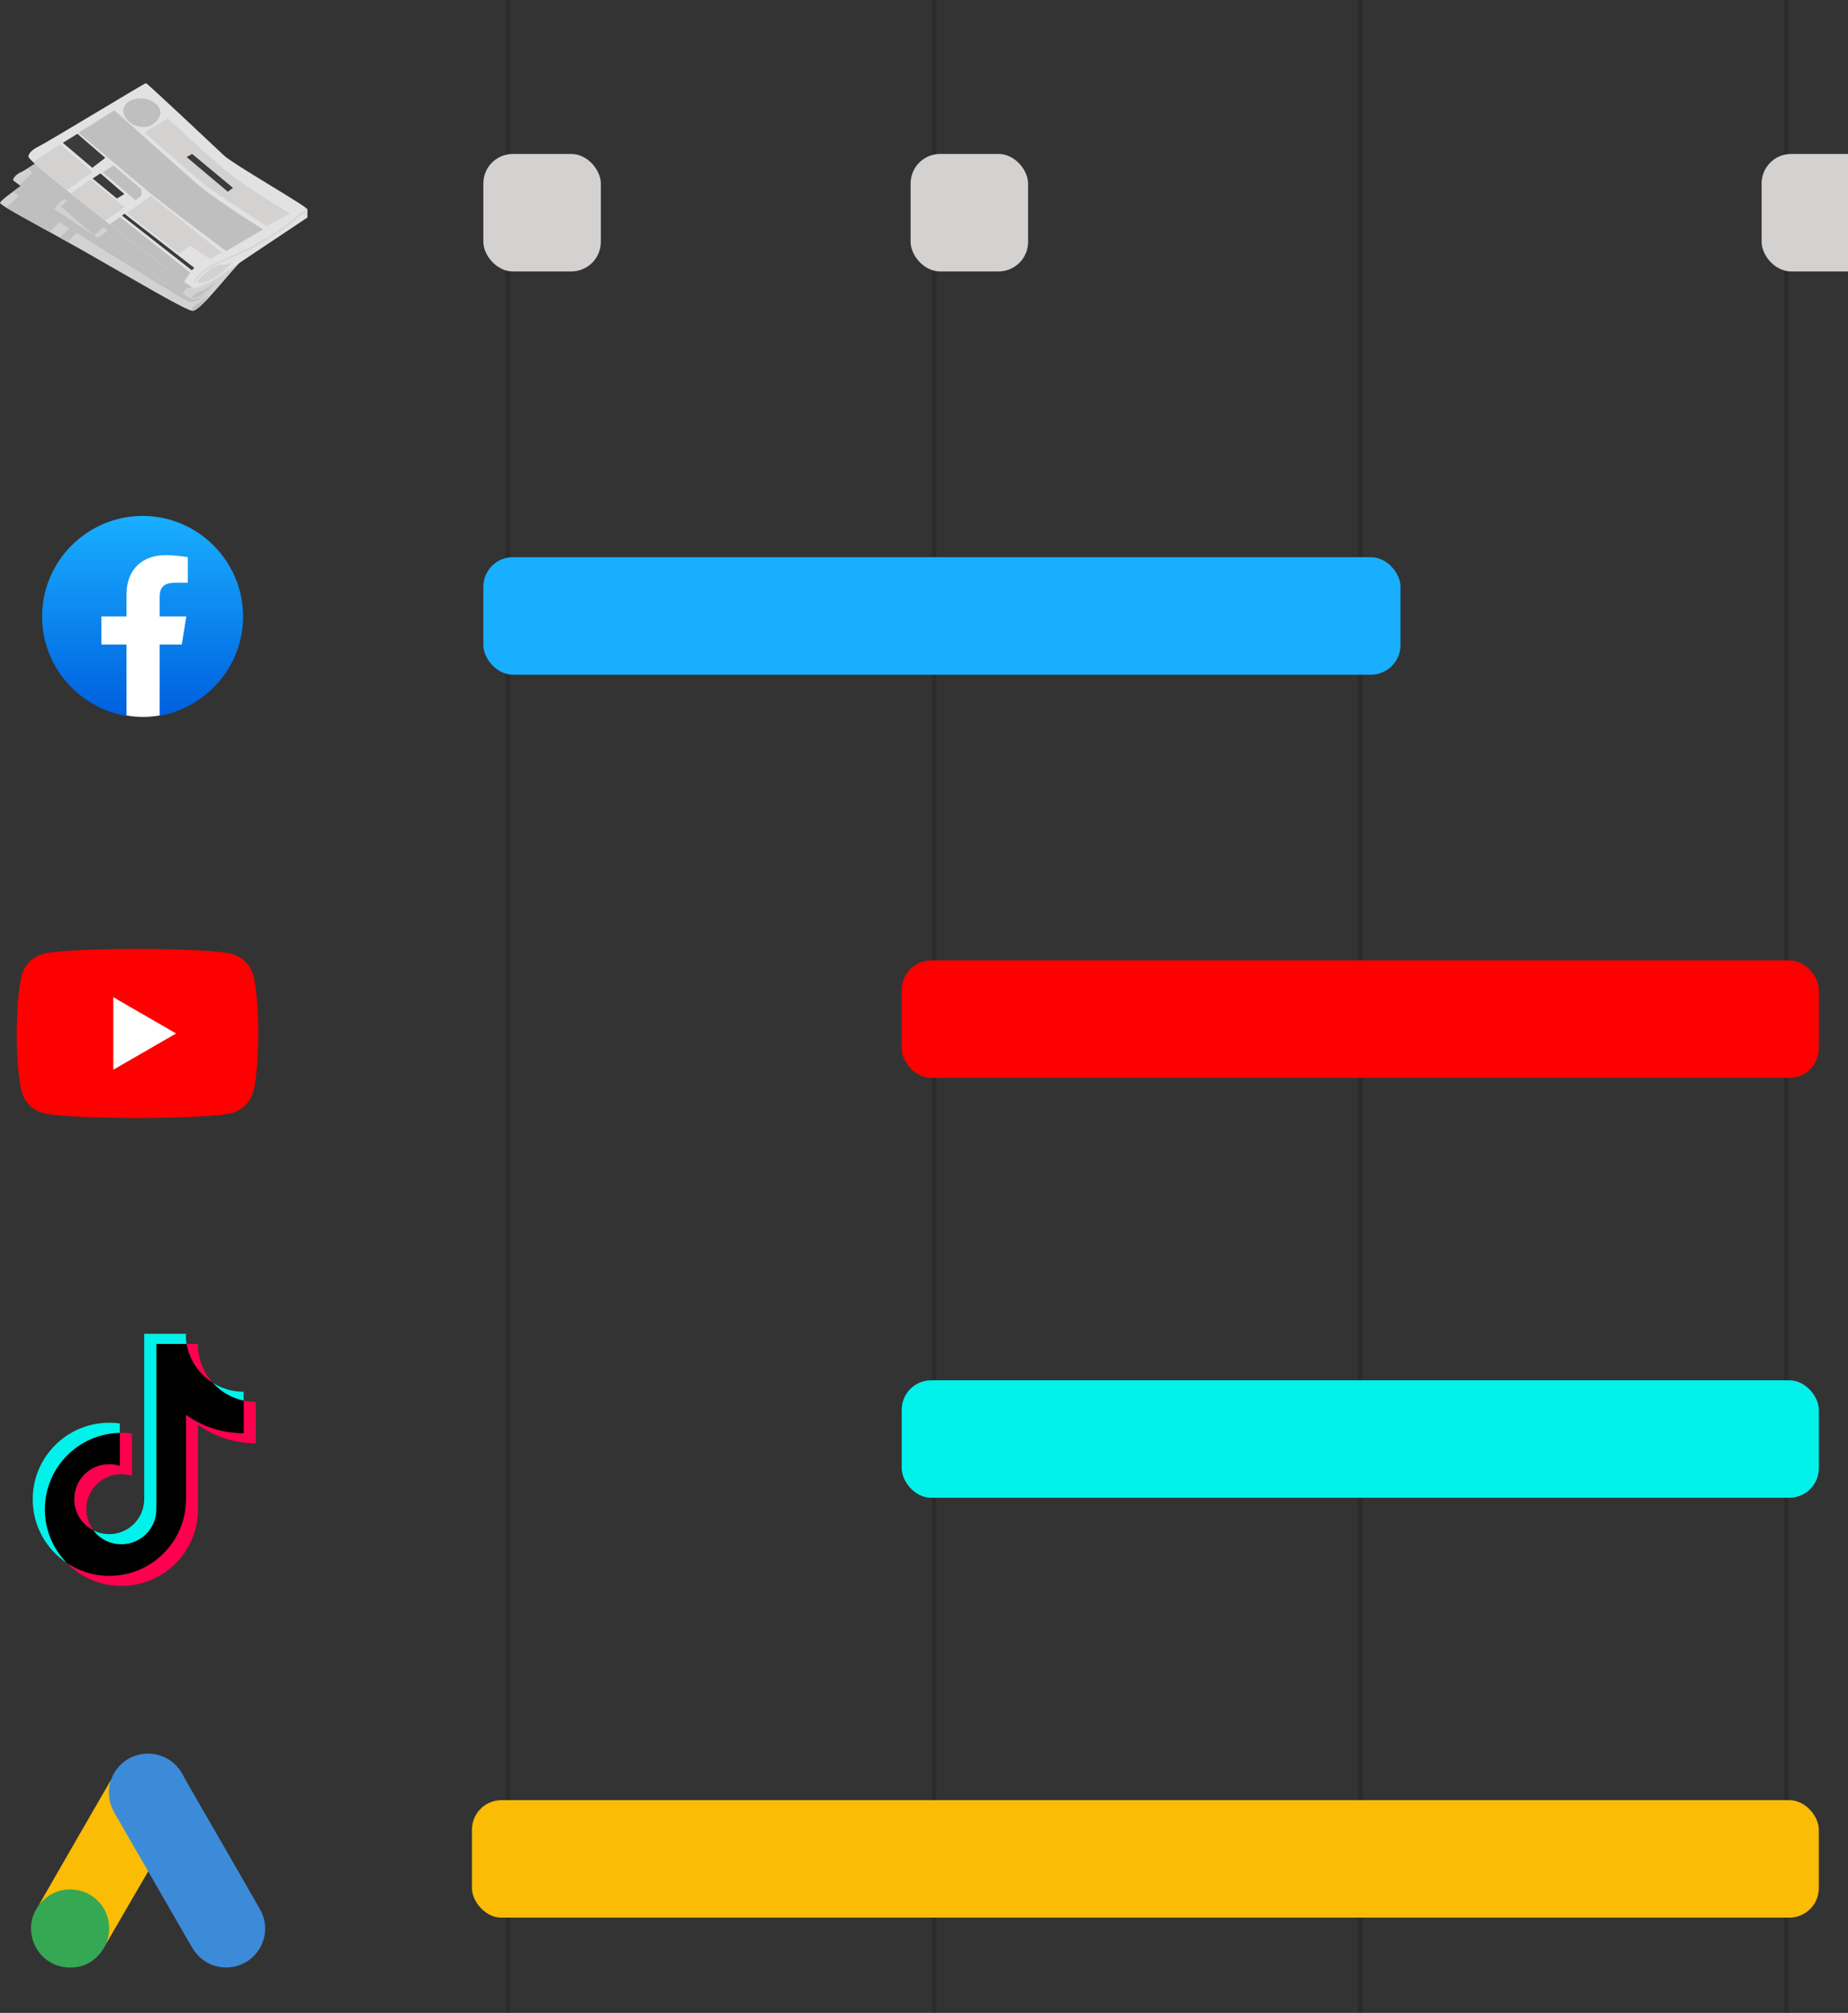<?xml version="1.0" encoding="UTF-8"?>
<svg xmlns="http://www.w3.org/2000/svg" xmlns:xlink="http://www.w3.org/1999/xlink" viewBox="0 0 791.12 861.64">
  <rect x="0" y="0" width="791.12" height="861.64" fill="#333333" stroke="none"/>
  <defs>
    <style>
      .cls-1, .cls-2, .cls-3, .cls-4, .cls-5, .cls-6, .cls-7, .cls-8, .cls-9, .cls-10, .cls-11, .cls-12, .cls-13, .cls-14, .cls-15, .cls-16, .cls-17, .cls-18, .cls-19, .cls-20 {
        stroke-width: 0px;
      }

      .cls-1, .cls-2, .cls-3, .cls-4, .cls-5, .cls-6, .cls-21 {
        mix-blend-mode: multiply;
      }

      .cls-1, .cls-9 {
        fill: #fabc04;
      }

      .cls-2, .cls-19 {
        fill: red;
      }

      .cls-3, .cls-14 {
        fill: #d4d1d1;
      }

      .cls-4, .cls-15 {
        fill: #bfbfbf;
      }

      .cls-5, .cls-20 {
        fill: #00f2ea;
      }

      .cls-6 {
        fill: #19afff;
      }

      .cls-7 {
        fill: url(#linear-gradient);
      }

      .cls-22 {
        fill: none;
        opacity: .15;
        stroke: #000;
        stroke-miterlimit: 10;
        stroke-width: 2px;
      }

      .cls-23 {
        isolation: isolate;
      }

      .cls-10 {
        fill: #3b3b3b;
      }

      .cls-11 {
        fill: #3c8bd9;
      }

      .cls-12 {
        fill: #34a852;
      }

      .cls-13 {
        fill: #e1c025;
      }

      .cls-16 {
        fill: #fff;
      }

      .cls-17 {
        fill: #e2e2e2;
      }

      .cls-18 {
        fill: #ff004f;
      }
    </style>
    <linearGradient id="linear-gradient" x1="61.04" y1="560.51" x2="61.04" y2="643.57" gradientTransform="translate(0 864.4) scale(1 -1)" gradientUnits="userSpaceOnUse">
      <stop offset="0" stop-color="#0062e0"/>
      <stop offset="1" stop-color="#19afff"/>
    </linearGradient>
  </defs>
  <g class="cls-23">
    <g id="Layer_1" data-name="Layer 1">
      <g>
        <g>
          <path class="cls-14" d="m12.84,76.59c-2.85,2.55-11.38,7.94-12.82,10.13-.66,1.02,16.69,9.89,35.25,20.42,21.53,12.22,44.92,26.23,47.32,25.93,4.47-.56,20.16-23.06,26.68-26.68,6.52-3.61-93.58-32.36-96.43-29.81Z"/>
          <path class="cls-4" d="m89.18,126.46c-.07-.07-.48.4-1.73,1.4-1.82,1.45-2.73,2.18-3.41,2.54-.13.07-1.93.84-1.76,2.15.03.23.39.26.48.28.97.18,2.47-1.43,3.49-2.6.92-1.04,3.11-3.62,2.93-3.77Z"/>
          <polygon class="cls-15" points="2.62 88.86 13.06 79.44 30.24 90.04 21.32 99.37 2.62 88.86"/>
          <polygon class="cls-15" points="25.63 101.75 33.52 93.85 36.31 95.74 29.01 103.63 25.63 101.75"/>
        </g>
        <path class="cls-4" d="m27.91,74.81c-2.72-2.03-6.06-3.67-8.2-3.71l-3.48-1.57s-4.1,7.71-5.49,8.73c-1.59,1.17-5.17,3.76-5.17,3.76,0,1.01,72.42,46.08,74.93,46.97,2.52.89,6.06-1.27,8.61-3.91,2.55-2.65,15.2-15.76,15.2-15.76L27.91,74.81Z"/>
        <g>
          <path class="cls-14" d="m17.42,68.36s-6.89,4.73-8.5,5.37c-1.6.63-3.35,2.35-3.35,3.35s73.61,49.85,76.12,50.75,6.06-1.27,8.61-3.91c2.55-2.65,15.2-15.76,15.2-15.76L17.42,68.36Z"/>
          <path class="cls-4" d="m92.87,120.34c-.06-.05-.43.55-1.84,1.56-1.2.86-3.79,2.47-6.43,3.35,0,0-1.18.4-2.12,1.45-.3.33-.4.54-.34.67.15.33,1.23.12,1.56.06,3.25-.62,9.37-6.91,9.17-7.1Z"/>
          <path class="cls-15" d="m8.33,79.22s7.46-7.49,11.43-9.11c3.97-1.62,17.54,8.12,12.9,10.81-4.64,2.68-9.52,8.49-9.52,8.49l-14.82-10.18Z"/>
          <polygon class="cls-15" points="26.14 88.37 32.92 82.03 47.6 93.85 40.32 100.91 26.14 88.37"/>
          <path class="cls-15" d="m41.76,101.87l9.08-6.47s33.61,26.38,31.28,26.72c-2.33.34-3.98,3.58-3.98,3.58l-36.38-23.83Z"/>
        </g>
        <path class="cls-4" d="m93.71,66.61c-4.23-3.92-32.38-26.81-33-26.81s-28.63,21.33-33.15,23.56c-2.68,1.33-15.4,8.49-15.4,8.49,0,.87,3.14,3.74,12.61,11.37,0,0,11.8,8.17,16.96,12.2,0,0,37.42,27.11,38.34,27.68,1.79,1.12,9.54-3.43,9.54-3.43l39.78-26.55v-3.47c0-1.21-31.45-19.13-35.68-23.05Z"/>
        <g>
          <path class="cls-17" d="m62.47,35.6c-.61,0-41.64,24.98-46.17,27.22-2.68,1.33-4.14,2.94-4.14,4.25,0,2.74,68.34,54.9,70.12,56.02,1.79,1.12,9.54-3.43,9.54-3.43l39.78-26.55v-3.47c0-1.21-31.45-19.13-35.68-23.05-4.23-3.92-32.85-31-33.46-31Z"/>
          <path class="cls-3" d="m100.47,111.28s-.71.74-1.84,1.34c-1.72.91-2.87.55-4.58.78-3.1.42-5.12,2.39-7.94,5.14-1.24,1.21-1.64,1.87-1.45,2.24.05.1.28.43,1.62.28,3.53-.39,7.13-3.2,9.28-5.03,2.91-2.47,4.98-4.69,4.92-4.75Z"/>
          <g class="cls-21">
            <path class="cls-14" d="m83.12,122.2s.27-2.25.86-3.18c.82-1.28,1.82-2.32,3.36-3.48,2.36-1.77,4.48-2.66,6.18-3.38l.14-.06c1.79-.76,3.58-1.57,5.32-2.35,1.06-.48,2.15-.97,3.22-1.45,4.12-1.82,6.88-3.42,10.71-5.63,7.97-4.62,11.48-7.65,13.57-9.47,1.19-1.03,1.98-1.72,2.93-2.17l.03-.02c.75-.36,1.14-.71,1.16-1.04.01-.28-.13-.88-.35-1.06,0,0,.9.69.88,1.08-.04.83-1.11,1.33-1.46,1.5h-.03c-.89.43-1.65,1.1-2.81,2.1-2.11,1.83-5.64,4.89-13.65,9.53-3.69,2.14-6.61,3.83-10.76,5.66-1.08.47-2.17.97-3.22,1.44-1.74.79-3.54,1.6-5.33,2.36l-.14.06c-1.68.71-3.76,1.59-6.07,3.32-1.49,1.11-2.45,2.11-3.23,3.34-.57.89-1.01,1.87-1.31,2.89Z"/>
          </g>
          <polygon class="cls-14" points="14.12 69.31 25.73 61.8 39.66 73.61 28.53 81.42 14.12 69.31"/>
          <polygon class="cls-10" points="26.89 61.13 33.14 57.29 45.07 67.57 39.51 71.82 26.89 61.13"/>
          <polygon class="cls-15" points="46.92 95.97 51.36 92.91 81.4 116.68 78.84 120.54 46.92 95.97"/>
          <polygon class="cls-14" points="30.24 82.8 38.77 76.89 53.23 88.66 45.07 94.52 30.24 82.8"/>
          <polygon class="cls-10" points="39.66 76.43 43.02 74.21 53.23 83.07 50.03 84.98 39.66 76.43"/>
          <polygon class="cls-15" points="43.99 73.76 48.61 70.85 60.53 80.99 60.53 83.75 58 85.68 43.99 73.76"/>
          <polygon class="cls-10" points="52.26 92.32 53.23 91.47 83.18 114.67 82.12 115.71 52.26 92.32"/>
          <polygon class="cls-14" points="54.34 91.2 64.48 83.89 94.81 107.96 90.04 110.87 81.4 105.21 76.76 108.6 54.34 91.2"/>
          <path class="cls-15" d="m33.62,56.84l15.32-9.61s23.45,20.84,33.3,29.66c9.85,8.82,30.42,21.3,30.42,21.3l-15.87,9.29s-25.93-19.39-32.63-24.93c-6.7-5.53-30.53-25.71-30.53-25.71Z"/>
          <path class="cls-15" d="m55.54,43.21c2.85-1.56,7.43-1.51,10.28.56.88.64,2.52,1.82,2.79,3.8.36,2.55-1.77,4.81-3.47,5.81-3.54,2.11-8.47.68-10.81-2.2-.44-.55-1.92-2.36-1.49-4.55.38-1.93,2-3.05,2.68-3.43Z"/>
          <path class="cls-14" d="m61.91,56.62s18.74,16.76,24.7,21.64c5.96,4.88,27.42,18.44,27.42,18.44l10.13-5.24s-17.89-10.78-25.34-16.67-26.95-24.1-26.95-24.1l-9.97,5.92Z"/>
          <polygon class="cls-10" points="79.91 67.24 82.25 65.9 99.75 80.43 97.51 82.05 79.91 67.24"/>
        </g>
      </g>
      <g>
        <path class="cls-7" d="m53.94,306.46c-20.43-3.66-35.92-21.29-35.92-42.59,0-23.66,19.36-43.02,43.02-43.02s43.02,19.36,43.02,43.02c0,21.29-15.49,38.93-35.92,42.59l-2.37-1.94h-9.46l-2.37,1.94Z"/>
        <path class="cls-16" d="m77.82,275.91l1.94-12.05h-11.4v-8.39c0-3.44,1.29-6.02,6.45-6.02h5.59v-10.97c-3.01-.43-6.45-.86-9.46-.86-9.89,0-16.78,6.02-16.78,16.78v9.46h-10.75v12.05h10.75v30.33c2.37.43,4.73.65,7.1.65s4.73-.22,7.1-.65v-30.33h9.46Z"/>
      </g>
      <g>
        <path class="cls-19" d="m108.43,417.49c-1.19-4.45-4.69-7.95-9.15-9.15-8.06-2.16-40.42-2.16-40.42-2.16,0,0-32.35,0-40.42,2.16-4.45,1.19-7.95,4.69-9.15,9.15-2.16,8.06-2.16,24.9-2.16,24.9,0,0,0,16.84,2.16,24.9,1.19,4.45,4.69,7.95,9.15,9.15,8.06,2.16,40.42,2.16,40.42,2.16,0,0,32.35,0,40.42-2.16,4.45-1.19,7.95-4.69,9.15-9.15,2.16-8.06,2.16-24.9,2.16-24.9,0,0,0-16.84-2.16-24.9Z"/>
        <path class="cls-16" d="m48.51,457.91l26.88-15.52-26.88-15.52v31.03Z"/>
      </g>
      <g>
        <path class="cls-18" d="m84.77,609.91c6.97,4.98,15.5,7.91,24.72,7.91v-17.73c-1.75,0-3.49-.18-5.19-.54v13.95c-9.22,0-17.75-2.93-24.72-7.9v36.18c0,18.1-14.68,32.77-32.79,32.77-6.75,0-13.03-2.04-18.26-5.54,5.95,6.09,14.26,9.86,23.44,9.86,18.11,0,32.79-14.67,32.79-32.77v-36.19h0Zm6.41-17.89c-3.56-3.89-5.9-8.91-6.41-14.46v-2.28h-4.92c1.24,7.06,5.47,13.09,11.32,16.75Zm-51.18,63.09c-1.99-2.61-3.07-5.8-3.06-9.07,0-8.28,6.72-14.99,15-14.99,1.54,0,3.08.24,4.55.7v-18.12c-1.72-.24-3.45-.33-5.19-.3v14.11c-1.47-.47-3.01-.7-4.55-.7-8.29,0-15,6.71-15,14.99,0,5.85,3.36,10.92,8.25,13.39h0Z"/>
        <path class="cls-8" d="m79.58,605.59c6.97,4.98,15.5,7.9,24.72,7.9v-13.95c-5.15-1.1-9.7-3.78-13.12-7.52-5.87-3.66-10.09-9.69-11.32-16.75h-12.92v70.81c-.03,8.26-6.73,14.94-15,14.94-4.87,0-9.2-2.32-11.94-5.92-4.9-2.47-8.25-7.54-8.25-13.39,0-8.28,6.72-14.99,15-14.99,1.58,0,3.12.24,4.55.7v-14.11c-17.79.37-32.1,14.89-32.1,32.77,0,8.92,3.56,17,9.35,22.91,5.21,3.5,11.49,5.54,18.26,5.54,18.11,0,32.79-14.67,32.79-32.77v-36.18h0Z"/>
        <path class="cls-20" d="m104.3,599.54v-3.78c-4.64,0-9.19-1.29-13.12-3.75,3.49,3.81,8.07,6.44,13.12,7.52Zm-24.45-24.26c-.12-.67-.21-1.36-.27-2.04v-2.28h-17.84v70.81c-.03,8.26-6.73,14.94-15,14.94-2.43,0-4.72-.58-6.75-1.6,2.74,3.59,7.07,5.92,11.94,5.92,8.27,0,14.97-6.68,15-14.94v-70.81h12.92Zm-28.56,38.05v-4.01c-1.49-.21-2.99-.3-4.5-.3-18.11,0-32.79,14.67-32.79,32.77,0,11.35,5.77,21.34,14.54,27.23-5.78-5.91-9.35-13.99-9.35-22.91,0-17.86,14.31-32.39,32.1-32.77h0Z"/>
      </g>
      <g>
        <path class="cls-11" d="m47.38,762.18c.97-2.54,2.3-4.88,4.28-6.78,7.91-7.71,20.99-5.77,26.36,3.91,4.04,7.35,8.31,14.53,12.47,21.79,6.94,12.07,13.96,24.14,20.83,36.24,5.77,10.13-.48,22.92-11.95,24.66-7.02,1.05-13.6-2.18-17.23-8.48-6.09-10.61-12.23-21.23-18.32-31.8-.12-.24-.28-.44-.44-.65-.65-.52-.93-1.29-1.33-1.98-2.7-4.76-5.49-9.48-8.19-14.21-1.74-3.07-3.55-6.09-5.29-9.16-1.57-2.74-2.3-5.73-2.22-8.88.12-1.61.32-3.23,1.05-4.68Z"/>
        <path class="cls-9" d="m47.38,762.18c-.36,1.45-.69,2.91-.77,4.44-.12,3.39.73,6.54,2.42,9.48,4.44,7.63,8.88,15.3,13.28,22.97.4.69.73,1.37,1.13,2.02-2.42,4.2-4.84,8.35-7.31,12.55-3.39,5.85-6.78,11.74-10.21,17.6-.16,0-.2-.08-.24-.2-.04-.32.08-.61.16-.93,1.65-6.05.28-11.42-3.87-16.02-2.54-2.79-5.77-4.36-9.48-4.88-4.84-.69-9.12.56-12.96,3.59-.69.52-1.13,1.29-1.94,1.7-.16,0-.24-.08-.28-.2,1.94-3.35,3.83-6.7,5.77-10.05,7.99-13.88,15.98-27.77,24.01-41.61.08-.16.2-.28.28-.44Z"/>
        <path class="cls-12" d="m17.47,814.41c.77-.69,1.49-1.41,2.3-2.06,9.81-7.75,24.54-2.14,26.68,10.13.52,2.95.24,5.77-.65,8.6-.04.24-.08.44-.16.69-.36.65-.69,1.33-1.09,1.98-3.59,5.93-8.88,8.88-15.82,8.44-7.95-.57-14.21-6.54-15.3-14.45-.52-3.83.24-7.43,2.22-10.74.4-.73.89-1.37,1.33-2.1.2-.16.12-.48.48-.48Z"/>
        <path class="cls-9" d="m17.47,814.41c-.16.16-.16.44-.44.48-.04-.28.12-.44.28-.65l.16.16Z"/>
        <path class="cls-13" d="m45.64,831.76c-.16-.28,0-.48.16-.69.04.04.12.12.16.16l-.32.52Z"/>
      </g>
      <line class="cls-22" x1="217.46" y1="861.64" x2="217.46" y2="0"/>
      <line class="cls-22" x1="399.89" y1="861.64" x2="399.89" y2="0"/>
      <line class="cls-22" x1="582.32" y1="861.64" x2="582.32" y2="0"/>
      <line class="cls-22" x1="764.75" y1="861.64" x2="764.75"/>
      <rect class="cls-3" x="206.92" y="65.9" width="50.29" height="50.29" rx="12.64" ry="12.64"/>
      <rect class="cls-6" x="206.92" y="238.51" width="392.62" height="50.29" rx="12.64" ry="12.64"/>
      <rect class="cls-2" x="386.01" y="411.11" width="392.62" height="50.29" rx="12.64" ry="12.64"/>
      <rect class="cls-5" x="386.01" y="590.85" width="392.62" height="50.29" rx="12.64" ry="12.64"/>
      <rect class="cls-1" x="202.04" y="770.58" width="576.59" height="50.29" rx="12.64" ry="12.64"/>
      <rect class="cls-3" x="389.83" y="65.9" width="50.29" height="50.29" rx="12.64" ry="12.64"/>
      <rect class="cls-3" x="754.14" y="65.9" width="50.29" height="50.29" rx="12.64" ry="12.64"/>
    </g>
  </g>
</svg>